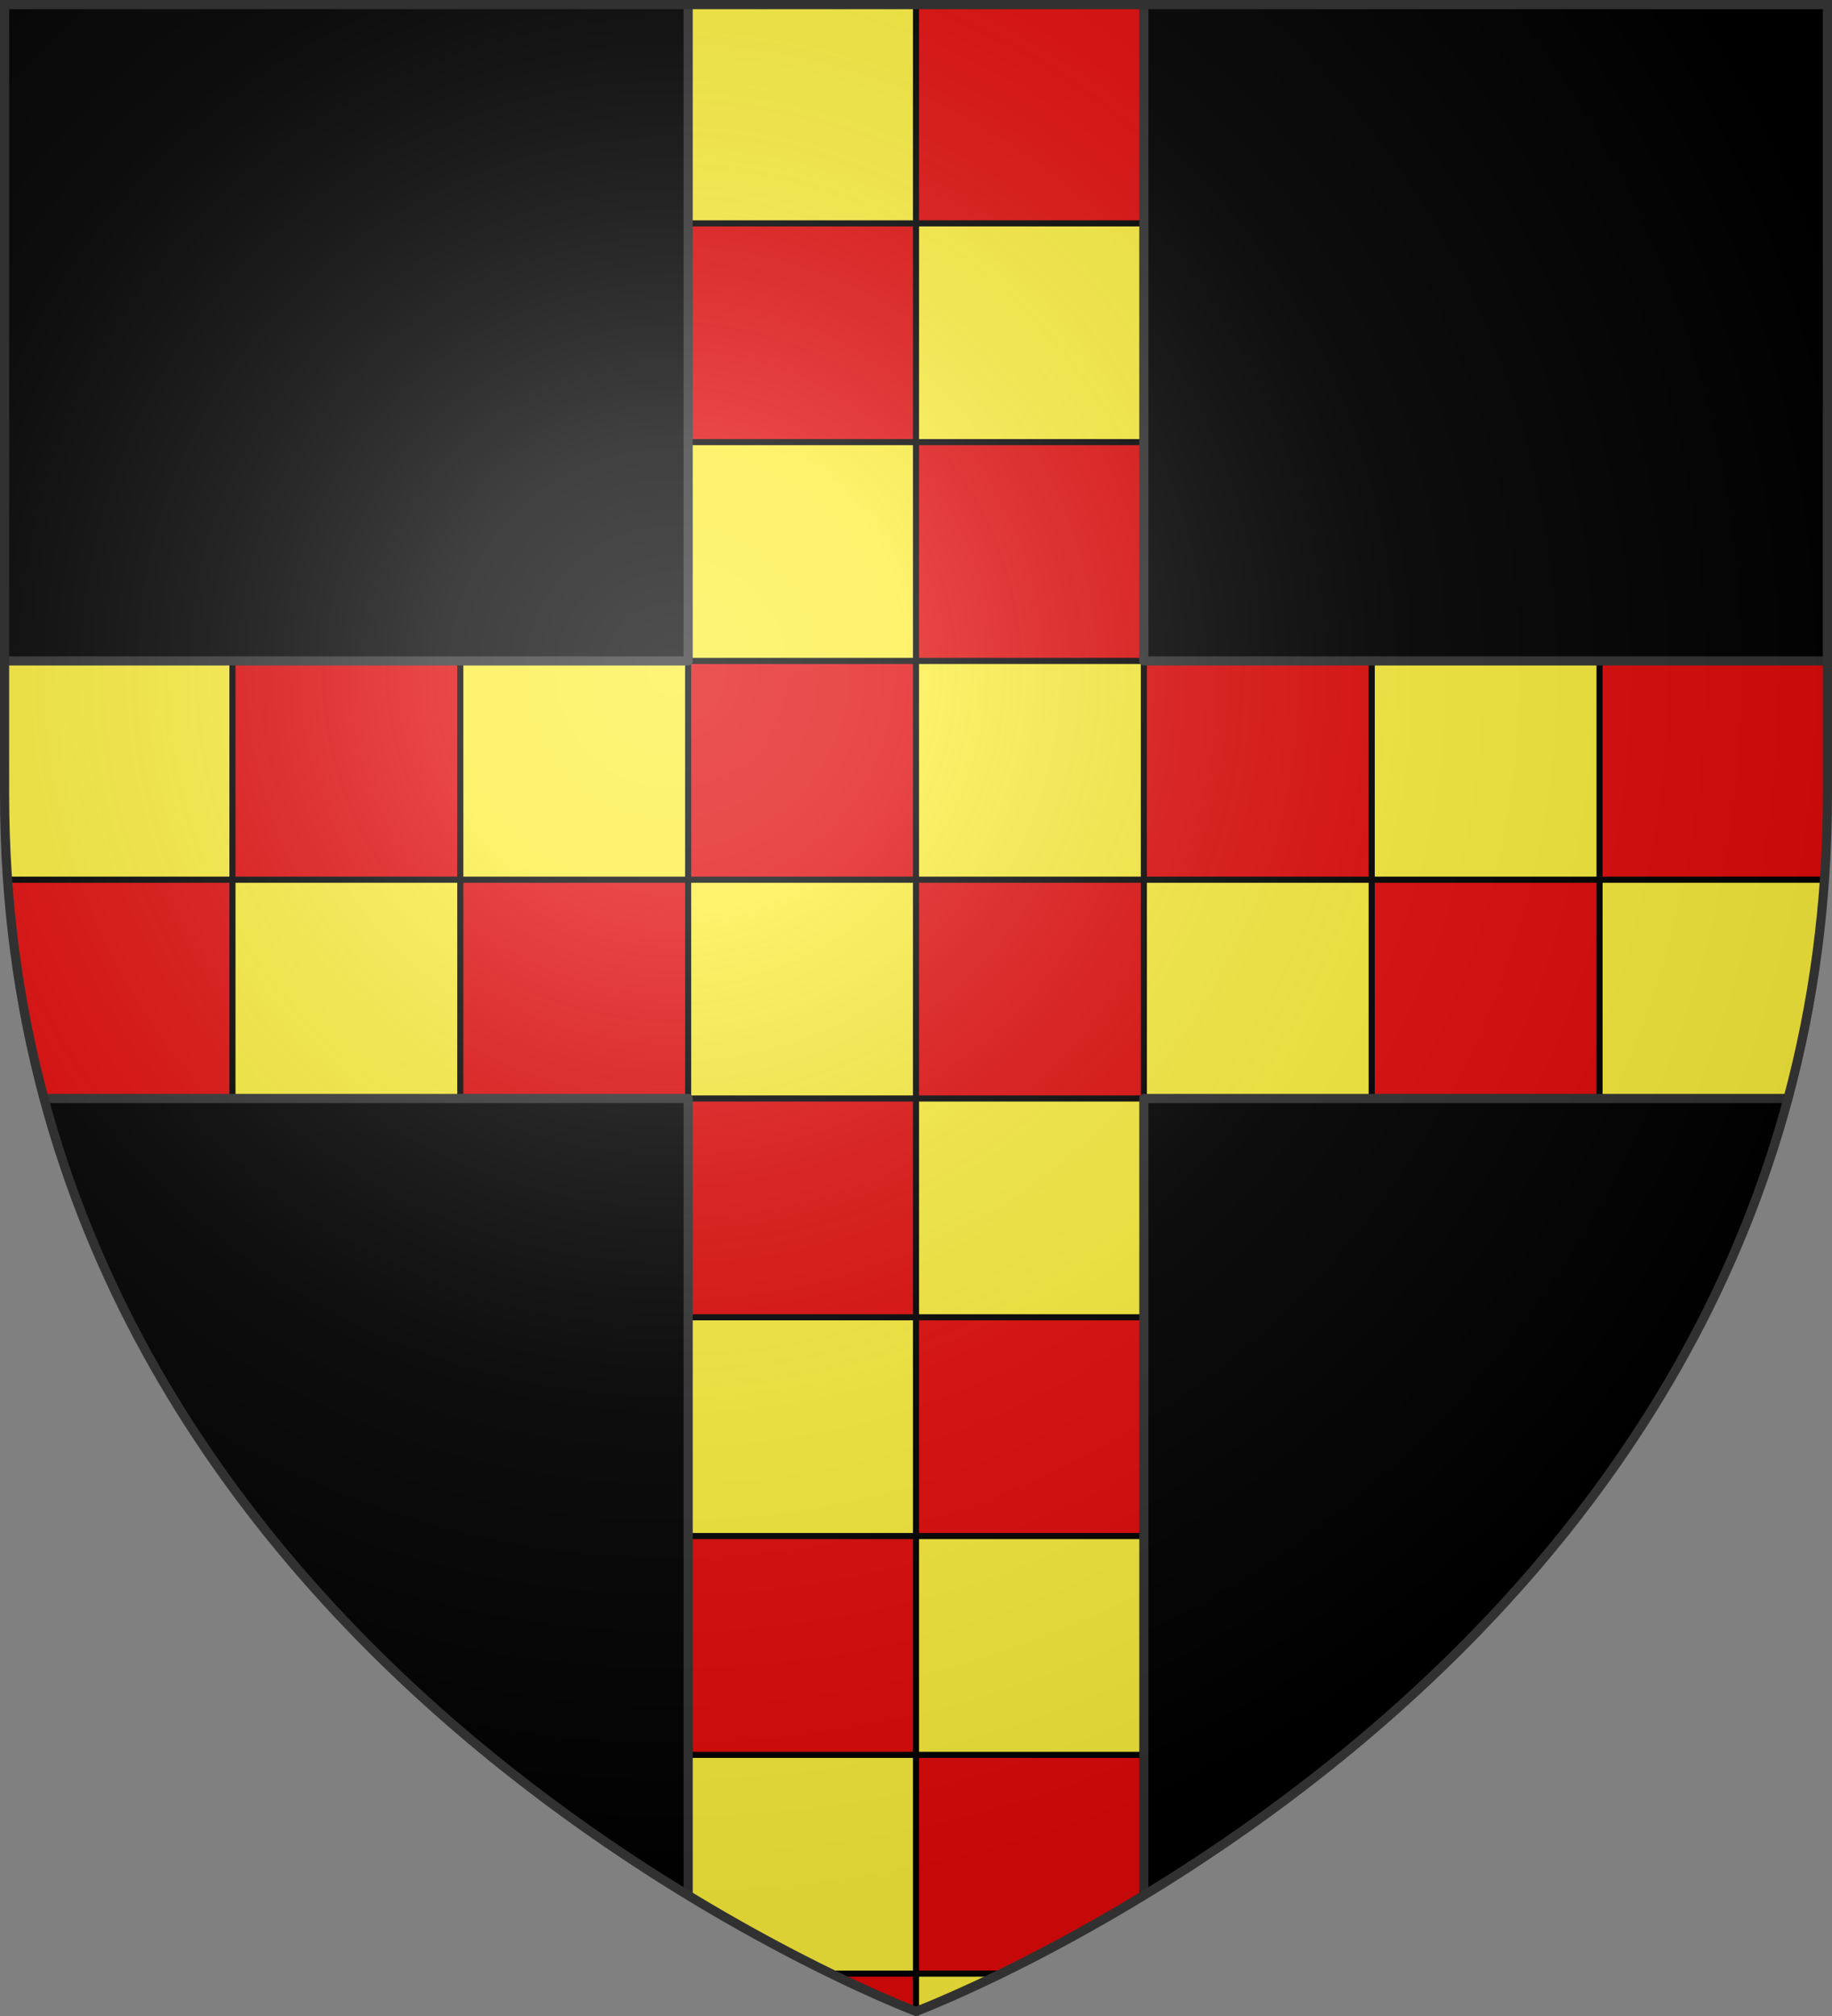 <svg xmlns="http://www.w3.org/2000/svg" xmlns:xlink="http://www.w3.org/1999/xlink" width="600" height="660" version="1.0"><rect width="100%" height="100%" fill="#808080" stroke="none"/><defs><radialGradient id="b" cx="-80" cy="-80" r="405" gradientUnits="userSpaceOnUse"><stop offset="0" style="stop-color:#fff;stop-opacity:.31"/><stop offset=".19" style="stop-color:#fff;stop-opacity:.25"/><stop offset=".6" style="stop-color:#6b6b6b;stop-opacity:.125"/><stop offset="1" style="stop-color:#000;stop-opacity:.125"/></radialGradient><path id="a" d="M-298.5-298.5h597V-40C298.5 246.31 0 358.5 0 358.5S-298.5 246.31-298.5-40z"/></defs><g transform="translate(300 300)"><use xlink:href="#a" width="600" height="660" style="fill:#000"/><path d="M225.375 1.5v214.875H1.5V260c0 35.912 4.692 69.07 12.906 99.625h210.969v260.844C268.212 646.523 300 658.5 300 658.5s31.788-11.977 74.625-38.031V359.625h210.969C593.808 329.069 598.5 295.912 598.5 260v-43.625H374.625V1.5z" style="opacity:1;fill:#fcef3c;fill-opacity:1;fill-rule:nonzero;stroke:none;stroke-width:84;stroke-linecap:butt;stroke-linejoin:round;stroke-miterlimit:4;stroke-dasharray:none;stroke-opacity:1" transform="translate(-300 -300)"/><path d="M0-298.5v71.625h74.625V-298.5zm0 71.625h-74.625v71.625H0zm0 71.625v71.625h74.625v-71.625zm74.625 71.625V-12h74.625v-71.625zM149.25-12v71.625h74.625V-12zm74.625 0h73.656c.64-9.142.969-18.475.969-28v-43.625h-74.625zm-149.25 0H0v71.625h74.625zM0 59.625h-74.625v71.625H0zm0 71.625v71.625h74.625V131.25zm0 71.625h-74.625V274.5H0zM0 274.5v71.625h27.813c12.595-6.136 28.702-14.642 46.812-25.656V274.5zm0 71.625h-27.812C-10.615 354.503 0 358.5 0 358.5zm-74.625-286.5V-12h-74.625v71.625zM-149.25-12v-71.625h-74.625V-12zm-74.625 0h-73.656c1.77 25.325 5.902 49.174 11.937 71.625h61.719zm149.25 0H0v-71.625h-74.625z" style="fill:#e20909;stroke:#000;stroke-width:2;stroke-opacity:1"/></g><path d="M14.406 359.625h210.969v260.844M374.625 620.469V359.625h210.969M1.5 216.375h223.875V1.5M598.5 216.375H374.625V1.5" style="opacity:1;fill:none;fill-opacity:1;fill-rule:nonzero;stroke:#313131;stroke-width:3;stroke-linecap:butt;stroke-linejoin:round;stroke-miterlimit:4;stroke-dasharray:none;stroke-dashoffset:0;stroke-opacity:1"/><use xlink:href="#a" width="600" height="660" style="fill:url(#b)" transform="translate(300 300)"/><use xlink:href="#a" width="600" height="660" style="fill:none;stroke:#313131;stroke-width:3;stroke-opacity:1" transform="translate(300 300)"/></svg>